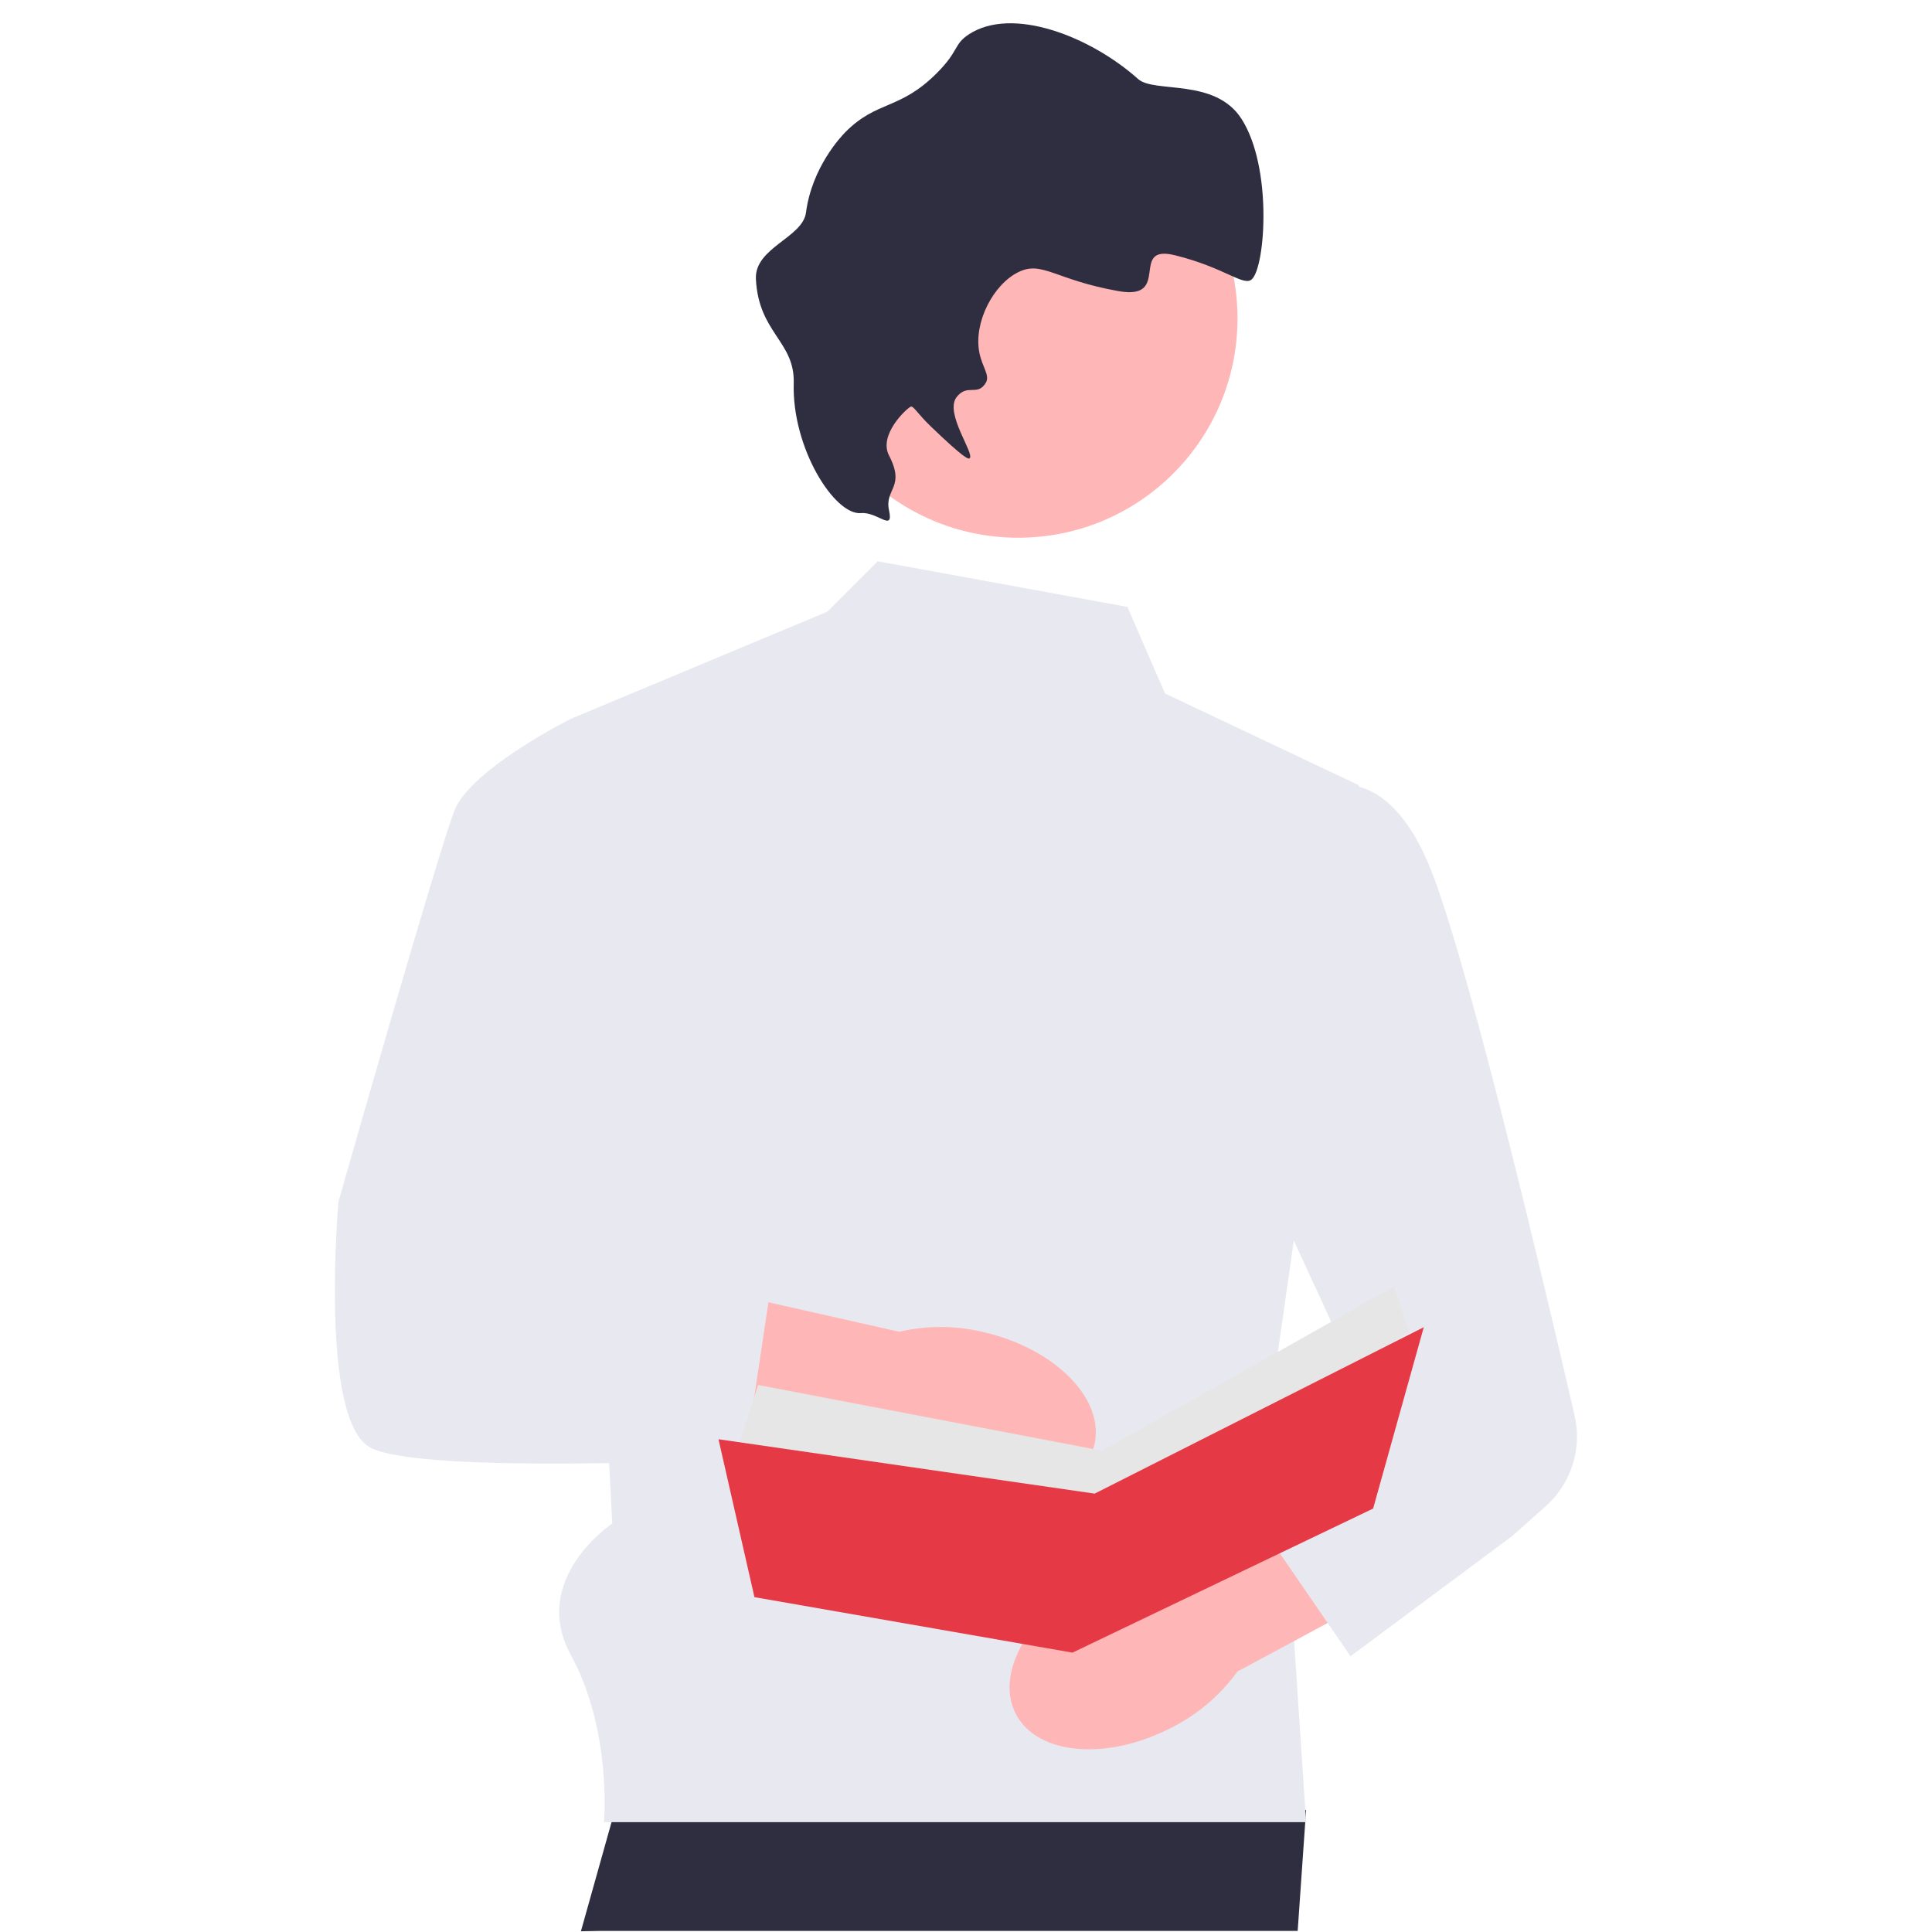 <svg xmlns:dc="http://purl.org/dc/elements/1.1/" xmlns:cc="http://creativecommons.org/ns#" xmlns:rdf="http://www.w3.org/1999/02/22-rdf-syntax-ns#" xmlns:svg="http://www.w3.org/2000/svg" xmlns="http://www.w3.org/2000/svg" xmlns:sodipodi="http://sodipodi.sourceforge.net/DTD/sodipodi-0.dtd" xmlns:inkscape="http://www.inkscape.org/namespaces/inkscape" width="400" height="400" viewBox="0 0 400 400" id="svg102" sodipodi:docname="evangelista.svg" inkscape:version="1.0.1 (3bc2e813f5, 2020-09-07)"><defs id="defs106"></defs><g id="g1127" transform="matrix(1.391,0,0,1.391,-71.113,-0.674)"><path id="polygon42" style="fill:#2f2e41;stroke-width:1.235" d="m 145.957,258.118 -8.369,29.822 2.929,-0.055 h 49.869 8.03 45.857 l 1.252,-17.989 z" sodipodi:nodetypes="cccccccc"></path><path d="m 218.927,90.816 -37.163,-6.791 -7.505,7.505 -38.178,15.954 6.173,119.766 c 0,0 -12.347,8.225 -6.173,19.546 6.173,11.321 4.939,24.903 4.939,24.903 h 104.507 l -4.496,-67.908 12.347,-86.429 -28.85,-13.659 -5.6,-12.887 h -2e-5 z" fill="#cccccc" id="path44" style="fill:#e8e8f0;fill-opacity:1;stroke-width:1.235"></path><path id="b-405" d="m 191.991,223.16 c 10.558,2.52 20.416,-0.884 22.019,-7.604 1.603,-6.719 -5.656,-14.208 -16.218,-16.727 -4.205,-1.064 -8.604,-1.106 -12.829,-0.122 l -44.869,-10.114 -4.297,21.157 44.689,7.724 c 3.326,2.787 7.271,4.737 11.505,5.686 l 2e-5,3e-5 z" fill="#ffb6b6" style="stroke-width:1.235"></path><path d="m 143.489,113.658 -7.408,-6.173 c 0,0 -14.816,7.408 -17.286,13.582 -2.469,6.173 -17.286,58.252 -17.286,58.252 0,0 -2.907,32.48 4.72,36.613 7.627,4.132 55.78,1.663 55.78,1.663 l 3.704,-24.694 -19.755,-7.408 z" fill="#cccccc" id="path47" style="fill:#e8e8f0;fill-opacity:1;stroke-width:1.235" sodipodi:nodetypes="ccscscccc"></path><circle cx="202.678" cy="47.884" r="32.637" fill="#ffb6b6" id="circle49" style="stroke-width:1.235"></circle><path d="m 179.271,76.856 c -3.91,0.349 -10.293,-9.653 -10.008,-19.339 0.183,-6.232 -5.227,-7.457 -5.629,-15.493 -0.234,-4.683 6.959,-6.143 7.453,-9.899 0.895,-6.805 5.286,-11.384 5.834,-11.941 4.732,-4.805 8.071,-3.243 13.635,-8.812 3.35,-3.353 2.492,-4.272 4.748,-5.759 6.511,-4.292 18.211,0.36 25.208,6.626 2.421,2.168 11.446,-0.202 15.388,5.922 4.645,7.214 3.566,21.928 1.575,23.869 -1.21,1.18 -3.973,-1.702 -11.463,-3.552 -6.934,-1.713 -0.393,6.757 -8.409,5.335 -9.479,-1.681 -11.335,-4.565 -14.885,-2.835 -3.753,1.829 -6.685,7.49 -5.834,11.941 0.422,2.209 1.647,3.44 0.956,4.563 -1.261,2.05 -2.707,0.039 -4.324,2.097 -1.881,2.393 2.793,8.534 1.913,9.127 -0.177,0.119 -0.714,0.104 -5.759,-4.748 -2.014,-1.937 -2.605,-3.127 -2.999,-2.944 -0.638,0.296 -4.82,4.191 -3.223,7.267 2.485,4.787 -0.695,4.936 0,8.159 0.717,3.325 -1.69,0.193 -4.175,0.415 h 3e-5 z" fill="#2f2e41" id="path51" style="stroke-width:1.235"></path><path id="c-406" d="m 213.964,235.428 c -9.623,5.022 -14.831,14.059 -11.634,20.182 3.197,6.123 13.588,7.014 23.214,1.989 3.872,-1.955 7.221,-4.808 9.764,-8.322 l 40.503,-21.795 -10.633,-18.789 -38.8,23.481 c -4.339,0.078 -8.595,1.194 -12.414,3.254 z" fill="#ffb6b6" style="stroke-width:1.235"></path><path d="m 245.969,118.596 c 0,0 11.112,-7.408 18.52,12.347 5.844,15.585 16.684,61.525 21,80.224 1.146,4.964 -0.512,10.15 -4.32,13.534 l -4.95,4.4 -24.077,17.903 -16.416,-23.888 19.937,-12.021 -22.737,-49.324 13.042,-43.176 -2e-5,-2e-5 z" fill="#cccccc" id="path70-3" style="fill:#e8e8f0;fill-opacity:1;stroke-width:1.235"></path><polygon points="183.496,155.367 185.279,160.27 146.951,183 104.611,172.303 106.84,166.064 148.288,173.195 " fill="#e6e6e6" id="polygon102" transform="matrix(1.235,0,0,1.371,32.02,-21.044)"></polygon><polygon points="102.06,170.654 106.394,189.685 144.722,196.37 180.958,179.007 187.062,157.15 147.396,177.206 " fill="#3f3d56" id="polygon104" transform="matrix(1.235,0,0,1.235,32.02,3.948)" style="fill:#e63946;fill-opacity:1"></polygon></g></svg>